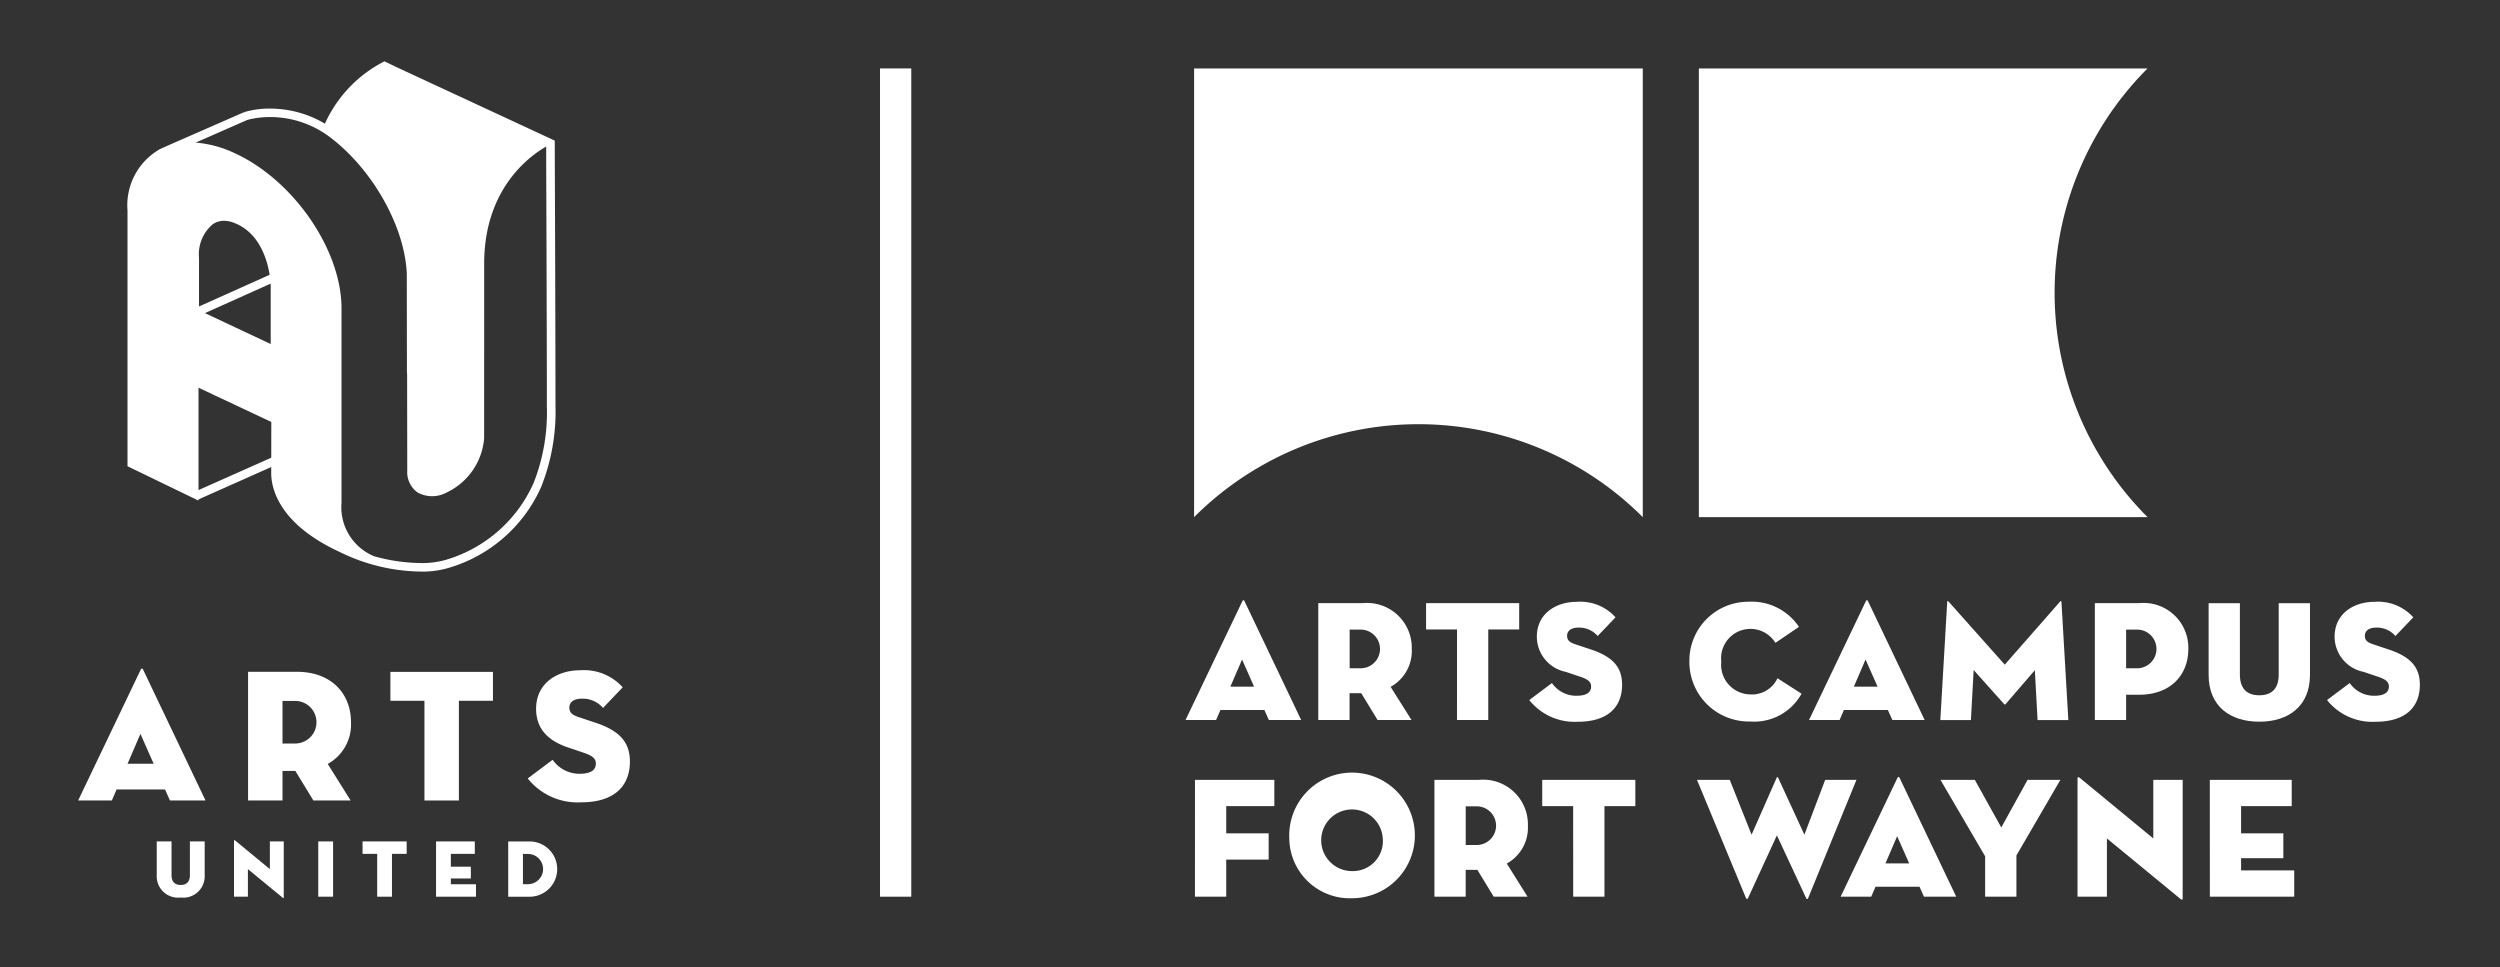 <svg xmlns="http://www.w3.org/2000/svg" width="199" height="77" viewBox="0 0 199 77">
  <rect x="0" y="0" width="199" height="77" fill="#333333" stroke="none"/>
  <g id="Group_3406" data-name="Group 3406" transform="translate(0 -258.925)">
    <rect id="Rectangle_12207" data-name="Rectangle 12207" width="199" height="77" transform="translate(0 258.925)" fill="none"/>
    <g id="Group_3405" data-name="Group 3405" transform="translate(6.223 263.805)">
      <g id="Group_3397" data-name="Group 3397" transform="translate(63.826 0.568)">
        <rect id="Rectangle_12208" data-name="Rectangle 12208" width="2.489" height="65.929" fill="#fff"/>
      </g>
      <g id="Group_3400" data-name="Group 3400" transform="translate(88.146 0.568)">
        <g id="Group_3398" data-name="Group 3398" transform="translate(0.681)">
          <path id="Path_5397" data-name="Path 5397" d="M274.978,276.052v35.715a25.254,25.254,0,0,1,35.715,0V276.052Z" transform="translate(-274.978 -276.052)" fill="#fff"/>
          <path id="Path_5398" data-name="Path 5398" d="M426.932,276.052H391.217v35.715h35.715a25.254,25.254,0,0,1,0-35.715Z" transform="translate(-351.038 -276.052)" fill="#fff"/>
        </g>
        <g id="Group_3399" data-name="Group 3399" transform="translate(0 42.327)">
          <path id="Path_5399" data-name="Path 5399" d="M275.442,408.04h-2.434l4.527-9.464c.041-.1.123-.1.164,0l4.513,9.464h-2.571l-.355-.793h-3.5Zm2.065-4.814-.93,2.161h1.887Z" transform="translate(-273.008 -398.504)" fill="#fff"/>
          <path id="Path_5400" data-name="Path 5400" d="M311,408.487H308.3l-1.3-2.133h-.93v2.133h-2.489v-9.3h3.529a3.563,3.563,0,0,1,3.911,3.652,3.256,3.256,0,0,1-1.682,3.009Zm-4.007-4.117a1.539,1.539,0,0,0,0-3.077h-.916v3.077Z" transform="translate(-293.014 -398.951)" fill="#fff"/>
          <path id="Path_5401" data-name="Path 5401" d="M330.864,401.28H328.4v-2.093h7.412v2.093h-2.461v7.207h-2.489Z" transform="translate(-309.254 -398.951)" fill="#fff"/>
          <path id="Path_5402" data-name="Path 5402" d="M352.163,406.694l1.805-1.354a2.353,2.353,0,0,0,1.942,1.012c.738,0,1.176-.219,1.176-.739,0-.4-.3-.588-.916-.793l-1.094-.369a2.866,2.866,0,0,1-2.311-2.8c0-1.832,1.518-2.776,3.173-2.776a3.769,3.769,0,0,1,3.091,1.231l-1.422,1.491a1.928,1.928,0,0,0-1.532-.67c-.6,0-.9.274-.9.643s.2.533.656.684l1.231.41c1.86.616,2.489,1.5,2.489,2.817,0,1.709-1.067,2.94-3.529,2.94A4.613,4.613,0,0,1,352.163,406.694Z" transform="translate(-324.802 -398.744)" fill="#fff"/>
          <path id="Path_5403" data-name="Path 5403" d="M393.877,408.4a4.74,4.74,0,0,1-4.842-4.773,4.69,4.69,0,0,1,4.7-4.759,4.52,4.52,0,0,1,4.021,2l-1.873,1.272a2.335,2.335,0,0,0-4.308,1.491,2.353,2.353,0,0,0,2.284,2.612,2.235,2.235,0,0,0,2.188-1.286l1.915,1.231A4.3,4.3,0,0,1,393.877,408.4Z" transform="translate(-348.929 -398.744)" fill="#fff"/>
          <path id="Path_5404" data-name="Path 5404" d="M419.022,408.04h-2.434l4.527-9.464c.041-.1.123-.1.164,0l4.513,9.464h-2.571l-.356-.793h-3.5Zm2.065-4.814-.93,2.161h1.887Z" transform="translate(-366.958 -398.504)" fill="#fff"/>
          <path id="Path_5405" data-name="Path 5405" d="M447.373,398.78c.013-.1.068-.082.123-.013l4.458,5.005,4.39-5.005c.055-.069.109-.082.123.013l.547,9.4h-2.448l-.218-3.966-2.325,2.694a.077.077,0,0,1-.123,0l-2.421-2.708-.219,3.98h-2.435Z" transform="translate(-386.744 -398.64)" fill="#fff"/>
          <path id="Path_5406" data-name="Path 5406" d="M484.9,408.487h-2.489v-9.3h3.528a3.563,3.563,0,0,1,3.912,3.652c0,2.065-1.409,3.638-3.912,3.638H484.9Zm.916-4.117a1.539,1.539,0,0,0,0-3.077H484.9v3.077Z" transform="translate(-410.03 -398.951)" fill="#fff"/>
          <path id="Path_5407" data-name="Path 5407" d="M508.6,404.89v-5.7h2.489v5.676c0,1.053.492,1.655,1.545,1.655s1.545-.6,1.545-1.655v-5.676h2.489v5.7c0,2.5-1.709,3.733-4.035,3.733S508.6,407.393,508.6,404.89Z" transform="translate(-427.163 -398.951)" fill="#fff"/>
          <path id="Path_5408" data-name="Path 5408" d="M535.874,406.694l1.805-1.354a2.354,2.354,0,0,0,1.942,1.012c.739,0,1.176-.219,1.176-.739,0-.4-.3-.588-.916-.793l-1.094-.369a2.866,2.866,0,0,1-2.311-2.8c0-1.832,1.518-2.776,3.172-2.776a3.769,3.769,0,0,1,3.091,1.231l-1.422,1.491a1.927,1.927,0,0,0-1.531-.67c-.6,0-.9.274-.9.643s.2.533.656.684l1.231.41c1.86.616,2.489,1.5,2.489,2.817,0,1.709-1.067,2.94-3.529,2.94A4.614,4.614,0,0,1,535.874,406.694Z" transform="translate(-445.011 -398.744)" fill="#fff"/>
          <path id="Path_5409" data-name="Path 5409" d="M275.184,439.881H281.5v2.093h-3.83v2.161h3.378v2.092h-3.378v2.954h-2.489Z" transform="translate(-274.432 -425.579)" fill="#fff"/>
          <path id="Path_5410" data-name="Path 5410" d="M296.9,444.323a5,5,0,1,1,4.992,4.773A4.816,4.816,0,0,1,296.9,444.323Zm7.44,0a2.453,2.453,0,1,0-2.448,2.612A2.388,2.388,0,0,0,304.34,444.323Z" transform="translate(-288.641 -425.371)" fill="#fff"/>
          <path id="Path_5411" data-name="Path 5411" d="M337.74,449.181h-2.694l-1.3-2.133h-.93v2.133h-2.489v-9.3h3.528a3.563,3.563,0,0,1,3.912,3.652,3.256,3.256,0,0,1-1.682,3.009Zm-4.007-4.116a1.539,1.539,0,0,0,0-3.077h-.916v3.077Z" transform="translate(-310.515 -425.579)" fill="#fff"/>
          <path id="Path_5412" data-name="Path 5412" d="M357.608,441.974h-2.462v-2.093h7.412v2.093H360.1v7.207h-2.489Z" transform="translate(-326.754 -425.579)" fill="#fff"/>
          <path id="Path_5413" data-name="Path 5413" d="M394.854,448.857c-.041.1-.123.1-.164,0l-3.9-9.409H393.4l1.737,4.363,2-4.541c.027-.068.082-.068.11,0l2.092,4.541,1.655-4.363h2.489l-3.843,9.409c-.041.109-.109.109-.164,0l-2.325-4.992Z" transform="translate(-350.079 -425.145)" fill="#fff"/>
          <path id="Path_5414" data-name="Path 5414" d="M426.3,448.734h-2.435l4.527-9.464c.041-.1.123-.1.164,0l4.513,9.464H430.5l-.355-.793h-3.5Zm2.065-4.814-.93,2.161h1.887Z" transform="translate(-371.721 -425.132)" fill="#fff"/>
          <path id="Path_5415" data-name="Path 5415" d="M446.854,439.881h2.735l2.106,3.788,2.092-3.788H456.4l-3.5,6.017v3.282H450.41v-3.214Z" transform="translate(-386.762 -425.579)" fill="#fff"/>
          <path id="Path_5416" data-name="Path 5416" d="M480.756,444.133v4.636h-2.339v-9.423c0-.082.041-.15.191-.027l5.84,4.814v-4.664h2.339v9.437c0,.11-.041.15-.192.027Z" transform="translate(-407.415 -425.167)" fill="#fff"/>
          <path id="Path_5417" data-name="Path 5417" d="M508.881,439.881H515.4v2.093H511.37v2.161h3.364v1.983H511.37v.971H515.6v2.092h-6.715Z" transform="translate(-427.349 -425.579)" fill="#fff"/>
        </g>
      </g>
      <g id="Group_3404" data-name="Group 3404">
        <g id="Group_3403" data-name="Group 3403" transform="translate(0 48.335)">
          <g id="Group_3401" data-name="Group 3401">
            <path id="Path_5418" data-name="Path 5418" d="M22.957,419.441l-1.024,2.38h2.078Zm-2.274,5.3H18l4.985-10.423c.045-.105.135-.105.181,0l4.971,10.423H25.307l-.392-.874H21.059Z" transform="translate(-18.002 -414.241)" fill="#fff"/>
            <path id="Path_5419" data-name="Path 5419" d="M60.875,420.7a1.694,1.694,0,0,0,0-3.389H59.865V420.7Zm4.413,4.534H62.321l-1.431-2.349H59.865v2.349H57.124V414.992H61.01c2.757,0,4.308,1.747,4.308,4.021a3.586,3.586,0,0,1-1.853,3.314Z" transform="translate(-43.601 -414.732)" fill="#fff"/>
          </g>
          <path id="Path_5420" data-name="Path 5420" d="M92.61,417.3H89.9v-2.3h8.163v2.3H95.352v7.937H92.61Z" transform="translate(-65.047 -414.733)" fill="#fff"/>
          <g id="Group_3402" data-name="Group 3402" transform="translate(6.253 0.139)">
            <path id="Path_5421" data-name="Path 5421" d="M121.51,423.259l1.988-1.491a2.593,2.593,0,0,0,2.139,1.115c.814,0,1.3-.241,1.3-.814,0-.437-.331-.647-1.01-.874l-1.2-.406c-1.491-.5-2.546-1.4-2.546-3.088,0-2.018,1.672-3.057,3.494-3.057a4.149,4.149,0,0,1,3.4,1.356l-1.566,1.642a2.124,2.124,0,0,0-1.687-.738c-.663,0-.994.3-.994.708,0,.392.226.587.723.753l1.356.452c2.048.677,2.741,1.656,2.741,3.1,0,1.882-1.175,3.238-3.886,3.238a5.078,5.078,0,0,1-4.247-1.9" transform="translate(-91.984 -414.644)" fill="#fff"/>
            <path id="Path_5422" data-name="Path 5422" d="M36.092,456.754v-2.7H37.27v2.684c0,.5.233.783.731.783s.731-.284.731-.783v-2.684h1.177v2.7A1.7,1.7,0,0,1,38,458.52a1.7,1.7,0,0,1-1.908-1.766" transform="translate(-36.092 -440.433)" fill="#fff"/>
            <path id="Path_5423" data-name="Path 5423" d="M54.994,456.066v2.193H53.888V453.8c0-.039.019-.071.091-.013l2.763,2.278V453.86h1.106v4.464c0,.052-.02.071-.091.013Z" transform="translate(-47.737 -440.237)" fill="#fff"/>
          </g>
          <rect id="Rectangle_12209" data-name="Rectangle 12209" width="1.178" height="4.399" transform="translate(19.111 13.762)" fill="#fff"/>
          <path id="Path_5424" data-name="Path 5424" d="M83.489,454.055v.99h1.164v3.41h1.177v-3.41H87v-.99Z" transform="translate(-60.853 -440.293)" fill="#fff"/>
          <path id="Path_5425" data-name="Path 5425" d="M100.417,454.055v4.4h3.177v-.99h-2v-.46h1.591v-.938h-1.591v-1.022H103.5v-.99Z" transform="translate(-71.929 -440.293)" fill="#fff"/>
          <path id="Path_5426" data-name="Path 5426" d="M118.6,457.458a1.2,1.2,0,0,0,0-2.406H118.2v2.406Zm-1.572-3.4h1.7a2.2,2.2,0,1,1,0,4.4h-1.7Z" transform="translate(-82.797 -440.293)" fill="#fff"/>
        </g>
        <path id="Path_5427" data-name="Path 5427" d="M63.436,301.235c0-5.313-.055-19.689-.058-20.3l0-.215-12.42-5.767-1.136-.541-.039.017a10.339,10.339,0,0,0-4.7,4.943,8.578,8.578,0,0,0-4.348-1.2h0a7.132,7.132,0,0,0-2.069.279l.026.092-.049-.084L32.4,281.192l-.051.029c-.025.009-.052.019-.092.037-.061.027-.121.054-.178.081l-.217.1.008.006a5.137,5.137,0,0,0-2.5,4.842c0,.1,0,20.295,0,20.295v.06l5.486,2.653.024.047.041-.018.1.04v-.083l5.787-2.576,0,.48c0,1.133.532,4.014,5.455,6.282a14.983,14.983,0,0,0,6.451,1.558,7.264,7.264,0,0,0,2.4-.348,11.641,11.641,0,0,0,7.18-6.382,16.2,16.2,0,0,0,1.143-6.459Zm-22.624,4.727-5.789,2.576v-8.146l5.792,2.721Zm-5.75-12.038v-3.753l0-.025c0-.067-.01-.134-.01-.2a3.127,3.127,0,0,1,1.1-2.565,1.574,1.574,0,0,1,.9-.277,2.26,2.26,0,0,1,.831.174c1.979.782,2.6,2.888,2.8,4.124Zm5.7-1.818c0,.022,0,.044.006.065l0,4.742-5.234-2.461Zm20.91,15.917a11.041,11.041,0,0,1-6.786,6.014,6.65,6.65,0,0,1-2.168.309h-.033a14.116,14.116,0,0,1-3.7-.547,4.218,4.218,0,0,1-2.581-4.245s0-15.433,0-15.488c0-4.642-3.8-10.176-8.479-12.335a8.952,8.952,0,0,0-3.129-.852l4.082-1.793a4.283,4.283,0,0,1,.482-.116,7.3,7.3,0,0,1,1.365-.125,7.88,7.88,0,0,1,4.571,1.465l.046.03c3.46,2.542,6.09,7.147,6.259,10.969l.011,7.846.015.184c0,1.208.011,7.621.011,7.643a1.991,1.991,0,0,0,.822,1.747,2.4,2.4,0,0,0,2.274.02,5.236,5.236,0,0,0,3.022-4.337v-.174c0-1.081.005-7.039.005-13.739,0-5.985,3.669-8.588,4.936-9.306l0,1.281c.006,1.488.015,3.9.024,6.576.013,4.012.029,9.383.029,12.186l0,.6A15.326,15.326,0,0,1,61.676,308.023Z" transform="translate(-25.443 -274.408)" fill="#fff"/>
      </g>
    </g>
  </g>
</svg>
